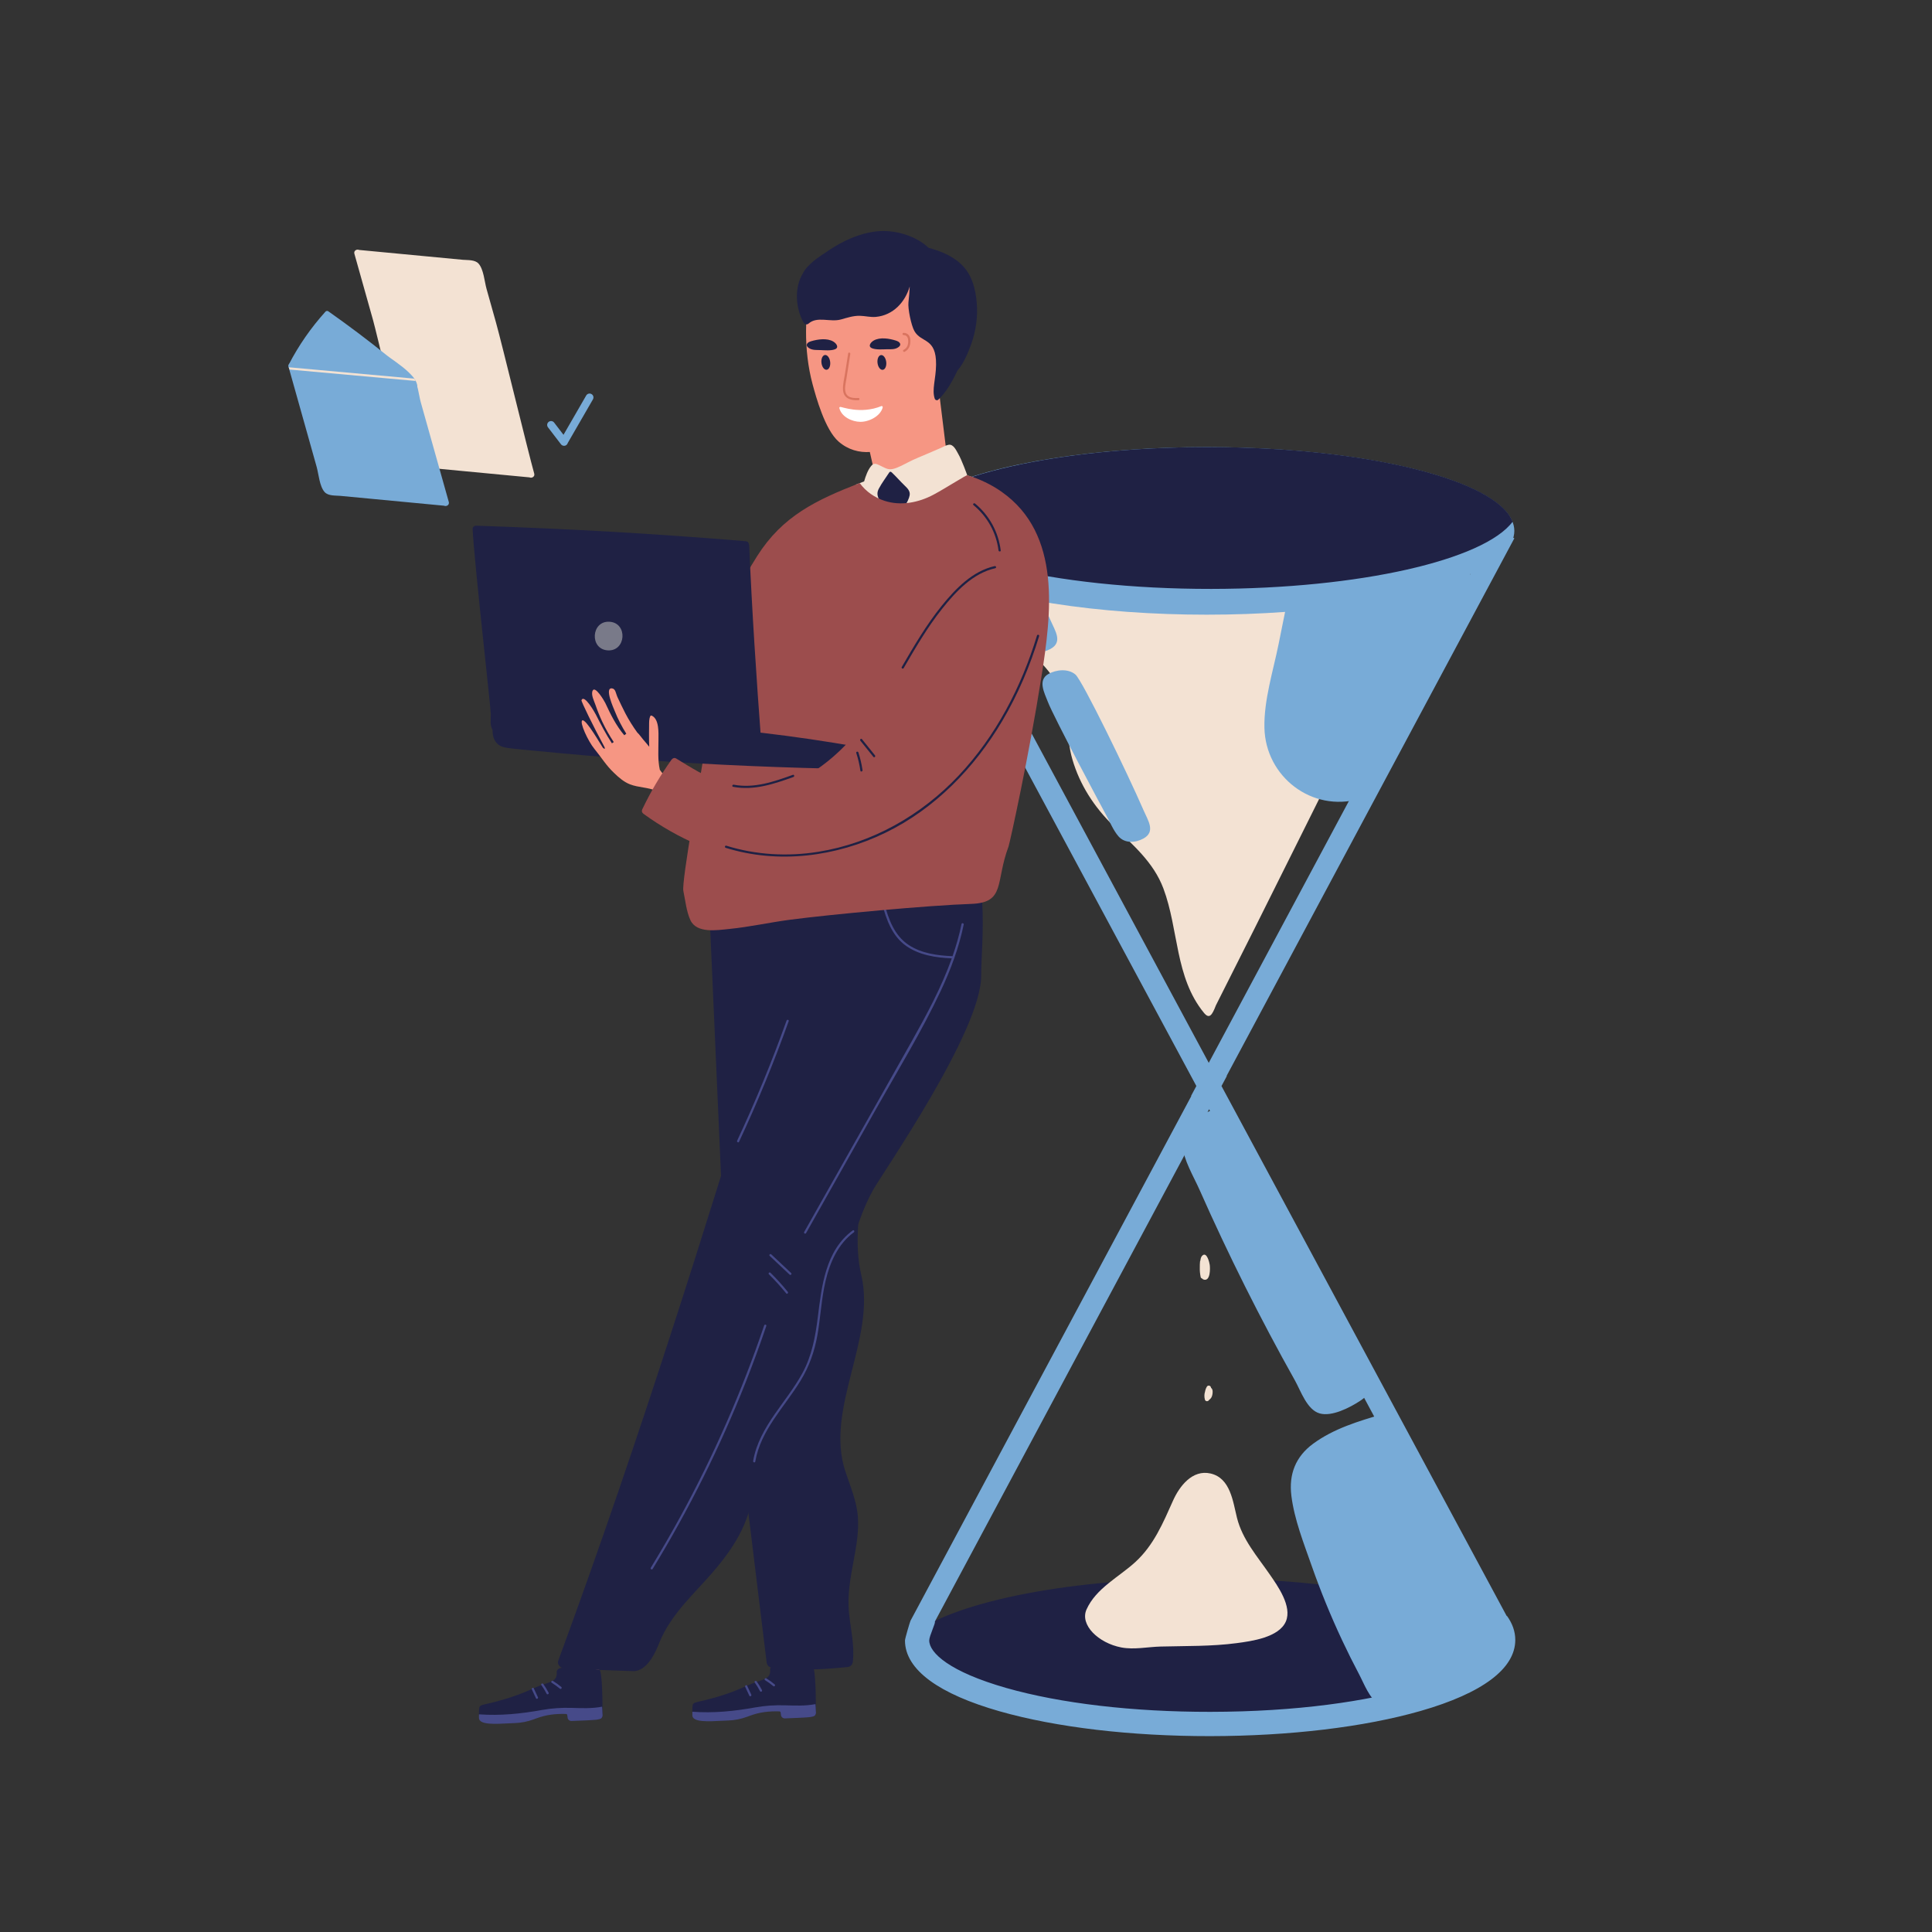 <?xml version="1.0" encoding="utf-8"?>
<!-- Generator: Adobe Illustrator 28.2.0, SVG Export Plug-In . SVG Version: 6.00 Build 0)  -->
<svg version="1.1" id="Layer_1" xmlns="http://www.w3.org/2000/svg" xmlns:xlink="http://www.w3.org/1999/xlink" x="0px" y="0px"
	 viewBox="0 0 1200 1200" style="enable-background:new 0 0 1200 1200;" xml:space="preserve">
<rect x="0" y="0" width="1200" height="1200" fill="#333333" stroke="none"/>
<style type="text/css">
	.st0{fill:#F3E2D3;}
	.st1{fill:#78ABD7;}
	.st2{fill:#1F2144;}
	.st3{fill:#F69683;}
	.st4{fill:#464A89;}
	.st5{fill:#D9745F;}
	.st6{fill:#FFFFFF;}
	.st7{fill:#9C4D4D;}
	.st8{fill:#797A89;}
</style>
<g>
	<path class="st0" d="M617.37,361.34c-1.53,12.35,4.65,23.8,12.36,32.97c9.53,11.33,23.09,20.35,28.69,34.55
		c5.32,13.48,3.59,28.8,7.63,42.71c4.64,15.96,13.57,29.65,25.36,41.24c12.2,12,25.03,22.59,31.21,39.07
		c9.56,25.5,7.1,55.11,25.15,77.18c3.32,4.06,5.05,1.67,7.45-4.61c31.93-63.06,63.04-126.44,94.83-189.56
		c7.74-15.37,15.41-30.79,22.74-46.36c3.57-7.58,7.08-15.2,10.47-22.87c2.4-5.44,5.03-11.15,4.86-17.22
		c-0.39-14.22-17.14-21.26-28.65-25.02c-14.2-4.64-29.4-6.67-44.18-8.51c-30-3.74-60.39-4.4-90.54-2.07
		c-14.71,1.14-29.36,3-43.87,5.6c-14.44,2.58-29.6,5.29-42.31,13.01C627.84,337.93,618.95,348.58,617.37,361.34z"/>
	<path class="st1" d="M849.41,494.52c8.15-7.8,12.38-17.85,15.93-28.36c4.24-12.56,8.71-25,13.9-37.21
		c5.22-12.27,11.01-24.29,17.36-36.01c5.77-10.65,13.77-21.09,16.6-33.02c1.19-5-3.52-10.01-8.6-7.47
		c-14.12,7.08-30.89,5.89-46.26,5.89c-14.38,0-28.76-0.36-43.13-0.99c0.57-2.79,1.15-5.57,1.71-8.36
		c1.55-7.69-10.13-11.68-11.69-3.9c-3.68,18.28-7.36,36.56-11.04,54.83c-3.38,16.8-9.22,34.91-8.83,52.16
		c0.69,30.4,29.52,52.56,59.05,44.14c0.09-0.03,0.18-0.06,0.27-0.09C846.23,496.39,847.9,495.96,849.41,494.52z"/>
	<path class="st2" d="M936.79,1026.68c-10.14-26.14-91.37-46.45-190.06-46.35c-81.22,0.08-150.57,13.95-178.21,33.44
		c3.13,7.22,4.16,14.72,3.41,21.95c28.06,19.22,97.04,32.77,177.7,32.69C841.97,1068.32,918.99,1050.41,936.79,1026.68z"/>
	<path class="st1" d="M941.17,1018.56L941.17,1018.56c-0.01-5.22-1.77-10.21-5.2-14.94c-0.04,0.05-0.08,0.09-0.12,0.14
		l-177.16-329.2l3.35-6.27c-0.08,0.03-0.16,0.06-0.24,0.09l178.81-334.09l-12.78-4.94l-177.05,330.8L572.35,328.33l-12.77,4.97
		l183.5,341.24l-3.35,6.27c0.08-0.03,0.16-0.06,0.25-0.09l-174.43,325.91c-0.33,0.57-3.45,11.08-3.45,12.31
		c0.01,9.07,5.28,17.47,15.54,24.97c9.88,7.23,24.4,13.64,43.28,19.02c35.04,9.98,81.49,15.46,130.78,15.41
		c49.29-0.05,95.73-5.61,130.75-15.66C920.88,1051.63,941.18,1036.38,941.17,1018.56z M751.67,1063.26
		c-47.93,0.05-92.91-5.22-126.64-14.83c-35.29-10.06-47.86-21.84-47.87-29.52c0-2.8,4.14-11.03,3.49-11.7l170.34-318.27
		l173.85,323.65l0.07-0.04c1.09,1.96,1.18,4.25,1.18,6.02l0,0C926.12,1037.16,859.77,1063.15,751.67,1063.26z"/>
	<path class="st1" d="M844.71,870.15c3.78-2.48,6.97-5.76,9.03-9.57c-23.88-47.34-48.89-94.09-73.17-141.23
		c-3.6-1.7-6.82-3.98-9.65-6.85c-4.96-3.57-8.73-8.2-11.31-13.9c-1.61-3.24-2.81-6.77-3.9-10.24c-11.02,4.3-22.46,8.9-21.37,22.6
		c0.76,9.59,6.92,19.47,10.74,28.1c4.48,10.13,9.09,20.2,13.81,30.22c9.39,19.92,19.25,39.61,29.56,59.07
		c5.19,9.79,10.49,19.51,15.91,29.17c3.61,6.44,7.42,18.14,15.31,20.38C827.28,880.07,838.48,874.24,844.71,870.15z"/>
	<ellipse class="st1" cx="749.5" cy="329.74" rx="191.08" ry="52.05"/>
	<path class="st2" d="M752.36,365.78c92.33-0.09,169.35-18.01,187.16-41.74c-10.14-26.14-91.37-46.45-190.06-46.35
		c-92.33,0.09-169.35,18.01-187.16,41.74C572.44,345.57,653.67,365.88,752.36,365.78z"/>
	<path class="st1" d="M928.92,1027.19c6.29-13.18-2.66-26.04-9.27-37.1c-19.34-32.4-41.82-63.74-52.78-100.28
		c-0.33-1.09-0.88-1.96-1.55-2.65c2.12-4.24-0.61-10.57-6.3-8.9c-15.12,4.43-30.59,9.03-43.45,18.49
		c-10.89,8.01-15.12,18.96-13.48,32.27c1.82,14.75,7.72,29.58,12.61,43.52c5.51,15.71,11.82,31.14,18.89,46.21
		c3.35,7.14,6.87,14.2,10.56,21.17c3.18,6.01,6.29,14.81,12.31,18.61c4.87,3.07,11.26,1.84,16.55,0.92
		c7.95-1.38,15.78-3.78,23.2-6.95C908.11,1047.45,923.09,1039.42,928.92,1027.19z"/>
	<path class="st1" d="M710.36,503.45c-10.08-23.21-38.04-80.79-42.41-84.5c-4.48-3.79-11.8-3.1-16.72-0.36
		c-6.86,3.82-2.54,11.76-0.39,17.34c3.68,9.59,33.66,65.72,36.3,70.49c2.33,4.21,4.34,9.34,7.52,13c3.97,4.57,10.56,4.14,15.53,1.41
		C717.92,516.61,713.07,509.69,710.36,503.45z"/>
	<path class="st1" d="M652.5,403.05c7.73-4.23,2.88-11.16,0.17-17.39c-2.73-6.29-6.77-15.09-11.3-24.67
		c-8.56,3.01-17.85,2.89-26.48,0.32c7.08,13.45,13.4,25.25,14.55,27.32c2.33,4.21,4.34,9.34,7.52,13
		C640.93,406.2,647.52,405.77,652.5,403.05z"/>
	<path class="st3" d="M488.7,975.03c-3.84,0.98-2.62-0.1-5.45,3c-0.41,0.45-0.69,1.02-0.86,1.62c-2.14,0.2-4.04,1.73-3.66,4.48
		c3.09,22.31,3.12,44.93,7.05,67.13c0.5,2.83,2.86,4.79,5.81,3.89c5.38-1.63,3.63-1.63,8.65-4.16c1.33-0.67,3.01-9.55,2.9-10.94
		c-0.84-11.39-4.78-49.77-6.71-61.15C495.94,975.95,491.66,974.27,488.7,975.03z"/>
	<path class="st2" d="M504.77,1035.52c-5.34-0.82-17.13-1.01-22.99-1.23c-2.59,0.08-3.54,1.73-3.46,2.6
		c0.66,6.74-5.47,6.08-13.82,9.89c-7.11,3.25-13.95,5.98-25.23,8.88c-10.04,2.58-8.97,1.02-9.28,7.38
		c-0.22,4.56,10.02,4.19,18.33,4.02c1.31-0.03,2.61-0.04,3.91-0.05c3.92-0.03,7.8-0.68,11.53-1.89c0.68-0.22,1.36-0.45,2.04-0.68
		c6.2-2.07,11.78-2.5,18.3-2.13c0.31,0.02,0.7,0.25,0.74,0.59c0.09,0.69,0.1,1.06,0.17,1.75c0.11,1.21,1.15,2.13,2.37,2.13
		c2.68-0.01,5.37-0.03,8.08-0.08c5.11-0.1,9.92-0.03,10.73-1.29c0.91-1.4,0.53-1.67,0.55-3.12
		C506.81,1058.38,506.72,1035.82,504.77,1035.52z"/>
	<path class="st4" d="M464.06,1047.07c-0.36-0.8-1.55-0.13-1.2,0.67c0.82,1.85,1.68,3.69,2.57,5.5c0.39,0.79,1.58,0.12,1.2-0.67
		C465.74,1050.76,464.89,1048.92,464.06,1047.07z M469.97,1044.34c-0.51-0.71-1.71-0.05-1.2,0.67c1.23,1.73,2.32,3.53,3.3,5.41
		c0.41,0.78,1.6,0.12,1.2-0.67C472.29,1047.86,471.19,1046.06,469.97,1044.34z M481.15,1046.2c-1.62-1.36-3.33-2.6-5.13-3.72
		c-0.74-0.46-1.6,0.61-0.85,1.08c1.8,1.12,3.5,2.36,5.13,3.72C480.98,1047.84,481.83,1046.77,481.15,1046.2z"/>
	<path class="st4" d="M506.72,1062.28c-0.02-1.16-0.1-2.46-0.23-3.82c-6.25,1.21-12.56,0.92-18.9,0.74
		c-6.26-0.18-12.31,0.19-18.47,1.3c-13.06,2.36-25.83,3.66-39.07,2.7c0,0.59,0,1.29-0.02,2.13c-0.09,4.57,10.15,3.89,18.45,3.47
		c1.31-0.07,2.61-0.12,3.91-0.17c3.91-0.14,7.78-0.91,11.46-2.24c0.67-0.24,1.34-0.49,2.02-0.74c6.14-2.26,11.7-2.85,18.23-2.68
		c0.31,0.01,0.71,0.22,0.76,0.57c0.11,0.68,0.13,1.06,0.22,1.74c0.15,1.21,1.22,2.09,2.44,2.05c2.68-0.09,5.36-0.19,8.07-0.33
		c5.1-0.26,9.91-0.32,10.69-1.61C507.13,1063.99,506.74,1063.72,506.72,1062.28z"/>
	<path class="st2" d="M532.84,942.13c-0.77-10.09-4.81-19.1-7.9-28.61c-12.54-38.63,19.24-82.18,10.05-121.43
		c-4.86-20.78-0.32-37.25-1.18-58.93c-0.85-21.47,4.15-42.56,8.9-63.35c8.21-35.93,16.05-76.63-6.04-109.4
		c-9.74-14.45-24.42-24.86-41.95-26.95c-17.53-2.09-34.75,3.77-48.93,13.81c-1.93-1.9-6.02-1.16-5.87,2.27
		c2.8,63.82,5.59,127.63,8.39,191.45c1.38,31.5,2.47,63.04,5.03,94.48c2.49,30.62,6.23,61.13,9.96,91.62
		c4.28,35.09,8.57,70.18,12.85,105.27c0.23,1.91,1.38,3.32,3.42,3.42c23.37,1.17,23.44,1.9,46.74-0.34c2-0.19,3.21-1.43,3.42-3.42
		c1.09-10.22-1.34-19.94-2.39-30.03c-1.16-11.14,0.88-21.9,2.9-32.82C531.89,960.3,533.53,951.2,532.84,942.13z"/>
	<path class="st3" d="M384.65,977.66c-3.89-0.74-2.33-1.2-6.2,0.41c-0.57,0.23-1.06,0.63-1.47,1.1c-2.02-0.72-4.39-0.15-5.22,2.5
		c-6.67,21.51-16.23,42.01-22.09,63.78c-0.75,2.78,0.56,5.55,3.61,5.99c5.57,0.81,3.98,0.06,9.59-0.1c1.49-0.04,6.77-7.37,7.27-8.68
		c4.07-10.67,16.78-47.1,19.86-58.22C390.81,981.57,387.65,978.23,384.65,977.66z"/>
	<path class="st2" d="M372.24,1037.11c-5.34-0.82-17.13-1.01-22.99-1.23c-2.59,0.08-3.54,1.73-3.46,2.6
		c0.66,6.74-5.47,6.08-13.82,9.89c-7.11,3.25-13.95,5.98-25.23,8.88c-10.04,2.58-8.97,1.02-9.28,7.38
		c-0.22,4.56,10.02,4.19,18.33,4.02c1.31-0.03,2.61-0.04,3.91-0.05c3.92-0.03,7.8-0.68,11.53-1.89c0.68-0.22,1.36-0.45,2.04-0.68
		c6.2-2.07,11.78-2.5,18.3-2.13c0.31,0.02,0.7,0.25,0.74,0.59c0.09,0.69,0.1,1.06,0.17,1.75c0.11,1.21,1.15,2.13,2.37,2.13
		c2.68-0.01,5.37-0.03,8.08-0.08c5.11-0.1,9.92-0.03,10.73-1.29c0.91-1.4,0.53-1.67,0.55-3.12
		C374.28,1059.98,374.19,1037.41,372.24,1037.11z"/>
	<path class="st4" d="M331.54,1048.67c-0.36-0.8-1.55-0.13-1.2,0.67c0.82,1.85,1.68,3.69,2.57,5.5c0.39,0.79,1.58,0.12,1.2-0.67
		C333.22,1052.36,332.36,1050.52,331.54,1048.67z M337.44,1045.94c-0.51-0.71-1.71-0.05-1.2,0.67c1.23,1.73,2.32,3.53,3.3,5.41
		c0.41,0.78,1.6,0.12,1.2-0.67C339.77,1049.46,338.67,1047.66,337.44,1045.94z M348.63,1047.8c-1.62-1.36-3.33-2.6-5.13-3.72
		c-0.74-0.46-1.6,0.61-0.85,1.08c1.8,1.12,3.5,2.36,5.13,3.72C348.46,1049.44,349.3,1048.36,348.63,1047.8z"/>
	<path class="st4" d="M374.19,1063.88c-0.02-1.16-0.1-2.46-0.23-3.82c-6.25,1.21-12.56,0.92-18.9,0.74
		c-6.26-0.18-12.31,0.19-18.47,1.3c-13.06,2.36-25.83,3.66-39.08,2.7c0,0.59,0,1.29-0.02,2.13c-0.09,4.57,10.15,3.89,18.45,3.47
		c1.31-0.07,2.61-0.12,3.91-0.17c3.91-0.14,7.78-0.91,11.46-2.24c0.67-0.24,1.34-0.49,2.02-0.74c6.14-2.26,11.7-2.85,18.23-2.68
		c0.31,0.01,0.71,0.22,0.76,0.57c0.11,0.68,0.13,1.06,0.22,1.74c0.15,1.21,1.22,2.09,2.44,2.05c2.68-0.09,5.36-0.19,8.07-0.32
		c5.1-0.26,9.91-0.32,10.69-1.61C374.6,1065.59,374.22,1065.32,374.19,1063.88z"/>
	<path class="st2" d="M594.36,522.01c-9.45-5.04-27.73,19.58-38.18,19.98c-14.72,0.57-29.32,2.42-43.78,5.18
		c0.38-1.27,0.77-2.54,1.15-3.82c1.53-5.07-6.49-6.85-8.02-1.82c-38.81,128.39-77.63,256.83-121.09,383.74
		c-12.16,35.53-24.7,70.93-37.68,106.17c-1,2.72,1.87,4.93,4.2,5.01c14.05,0.5,28.1,1.01,42.15,1.51
		c9.23,0.33,14.63-13.16,16.23-17.22c1.9-4.81,4.42-9.37,7.29-13.66c5.65-8.45,12.74-15.86,19.6-23.31
		c13.95-15.17,26.24-30.55,30.57-51.19c2.41-11.53,2.92-23.34,4.6-34.97c1.74-11.98,5.24-23.12,10.91-33.83
		c10.2-19.28,24.7-35.97,34.16-55.67c10.68-22.24,13.74-47.36,25.82-69c6.04-10.81,67.12-98.62,67.12-132.87
		C609.43,585.61,616.17,533.66,594.36,522.01z"/>
	<path class="st0" d="M331.82,294.17c-3.88-13.79-19.95-80.3-23.82-94.09c-1.94-6.9-3.88-13.79-5.81-20.69
		c-1.26-4.47-1.77-12.15-4.98-15.69c-2.27-2.5-6.82-2.07-9.84-2.35c-7.24-0.69-14.48-1.37-21.72-2.06
		c-14.19-1.35-28.38-2.69-42.57-4.04c-1.38-0.68-3.51,0.4-2.97,2.33c3.88,13.79,7.75,27.58,11.63,41.37
		c1.94,6.9,16.07,66.51,18.01,73.41c1.26,4.47,1.77,12.15,4.98,15.69c2.27,2.5,6.82,2.07,9.84,2.35c7.24,0.69,14.48,1.37,21.72,2.06
		c14.19,1.35,28.38,2.69,42.57,4.04C330.23,297.19,332.36,296.1,331.82,294.17z"/>
	<path class="st1" d="M278.75,311.77c-3.88-13.79-7.75-27.58-11.63-41.37c-1.94-6.9-3.88-13.79-5.81-20.69
		c-1.26-4.47-1.77-12.15-4.98-15.69c-2.27-2.5-6.82-2.07-9.84-2.35c-7.24-0.69-14.48-1.37-21.72-2.06
		c-14.19-1.35-28.38-2.69-42.57-4.04c-1.38-0.68-3.51,0.4-2.97,2.33c3.88,13.79,7.75,27.58,11.63,41.37
		c1.94,6.9,3.88,13.79,5.81,20.69c1.26,4.47,1.77,12.15,4.98,15.69c2.27,2.5,6.82,2.07,9.84,2.35c7.24,0.69,14.48,1.37,21.72,2.06
		c14.19,1.35,28.38,2.69,42.57,4.04C277.16,314.78,279.3,313.7,278.75,311.77z"/>
	<path class="st1" d="M240.36,220.81c-11.85-9.58-24.04-18.73-36.5-27.5c-0.47-0.33-1.28-0.21-1.66,0.21
		c-9.02,9.98-16.64,20.94-22.83,32.88c-0.76,1.46,1.77,6.13,2.7,5.01c5.92,3.26,10.41,4.59,16.62,7.33
		c5.07,2.24,10.58,3.19,16.04,3.9c7.9,1.03,15.87,1.5,23.83,1.43c4.7-0.04,14.78,3.41,18.62,0.01
		C265.59,236.67,245.02,224.58,240.36,220.81z"/>
	<path class="st1" d="M367.4,244.77c-1.15-0.67-2.63-0.27-3.3,0.88l-14.1,24.42l-5.82-7.6c-0.81-1.06-2.33-1.26-3.38-0.45
		c-1.06,0.81-1.26,2.33-0.45,3.38l8.08,10.55c0.81,1.06,2.33,1.26,3.38,0.45c0.44-0.34,0.72-0.8,0.85-1.29l15.62-27.05
		C368.95,246.91,368.56,245.43,367.4,244.77z"/>
	<path class="st4" d="M488.56,633.88c-9.06,25.34-19.3,50.24-30.71,74.62c-0.37,0.79,0.81,1.49,1.18,0.69
		c11.46-24.48,21.75-49.49,30.85-74.94C490.18,633.42,488.85,633.06,488.56,633.88z"/>
	<path class="st4" d="M597.24,573.9c-1.41,6.82-3.32,13.48-5.59,20c-0.01,0-0.03-0.01-0.04-0.01c-9.33-0.36-19.28-1.7-27.24-6.97
		c-9.01-5.98-12.47-16.05-15.18-26.01c-0.23-0.85-1.55-0.49-1.32,0.36c2.71,9.96,6.18,20.08,14.98,26.27
		c8.18,5.76,18.54,7.3,28.32,7.71c-6.44,18.04-15.65,35.06-25.03,51.76c-14.15,25.18-28.38,50.33-42.57,75.49
		c-8.03,14.24-16.06,28.48-24.09,42.72c-0.43,0.77,0.75,1.46,1.18,0.69c14.5-25.71,29-51.42,43.5-77.13
		c13.65-24.2,28.32-48.12,40.14-73.29c6.2-13.2,11.32-26.9,14.27-41.22C598.74,573.4,597.42,573.04,597.24,573.9z"/>
	<path class="st4" d="M529.65,764.23c-16.96,12.5-19.3,34.7-21.71,54.02c-1.51,12.12-3.71,23.96-9.64,34.78
		c-4.89,8.92-11.27,16.89-17.04,25.23c-6.17,8.91-11.62,18.39-13.47,29.21c-0.15,0.86,1.17,1.23,1.32,0.36
		c3.33-19.52,18.09-33.84,28.05-50.12c5.47-8.93,8.82-18.45,10.61-28.76c1.92-11.05,2.43-22.32,4.99-33.26
		c2.71-11.58,7.75-23.05,17.58-30.29C531.04,764.9,530.36,763.71,529.65,764.23z"/>
	<path class="st4" d="M491.4,790.72c-4.12-3.87-8.23-7.75-12.35-11.62c-0.64-0.6-1.61,0.36-0.97,0.97
		c4.12,3.87,8.23,7.75,12.35,11.62C491.07,792.29,492.04,791.33,491.4,790.72z"/>
	<path class="st4" d="M489.31,802.38c-3.36-4.15-6.94-8.1-10.75-11.85c-0.63-0.62-1.6,0.35-0.97,0.97c3.8,3.75,7.38,7.7,10.75,11.85
		C488.9,804.03,489.86,803.06,489.31,802.38z"/>
	<path class="st4" d="M474.65,823.23c-13.92,41.02-31.34,80.83-52.11,118.85c-5.85,10.72-11.98,21.28-18.34,31.71
		c-0.46,0.75,0.72,1.44,1.18,0.69c22.53-36.9,41.89-75.69,57.77-115.9c4.56-11.55,8.83-23.22,12.82-34.99
		C476.25,822.75,474.93,822.39,474.65,823.23z"/>
	<path class="st3" d="M576.71,167.96c-15.31-10.85-39.1-15.14-57.75-8.43c-0.29,0.79-0.79,1.53-1.58,2.14
		c-6.74,5.17-3.97,7.11-10.04,13.14c-0.84,0.83-1.85,1.23-2.85,1.29c-4.83,17.04-5.48,41.35,0.21,62.51
		c2.13,7.91,7.7,28.29,16.17,35.66c11.81,10.27,27.91,7.31,38.64-1.14c19.11-15.05,31.13-34.03,33.1-58.44
		C594.43,192.08,595.51,181.29,576.71,167.96z"/>
	<path class="st3" d="M588.42,285.32l-8.75-71.16c-0.56-2.66-8.04,8.52-9.95,10.61c-9.7,10.58-18.3,15-31.64,19.24
		c-0.41,0.13-0.75,0.32-1.06,0.53c-1.91,0.39-3.62,2.06-3.1,4.52c3.31,15.68,8.09,45.99,14.81,60.69c1.74,3.81,1.41-2.4,5.98-1.46
		c3.09,0.64,8.21-0.98,11.37-1.36c4.04-0.48,3.5-0.82,7.54-1.31c4.41-0.53,13.54,0.29,16.49-3.97
		C592.98,297.51,589.29,289.43,588.42,285.32z"/>
	<path class="st2" d="M550.45,224.8c0.31,2.53-0.65,4.72-2.15,4.91c-1.49,0.18-2.95-1.72-3.25-4.25c-0.31-2.53,0.65-4.72,2.15-4.91
		C548.68,220.37,550.14,222.27,550.45,224.8z"/>
	<path class="st2" d="M515.63,224.75c0.31,2.53-0.65,4.72-2.15,4.91c-1.49,0.18-2.95-1.72-3.25-4.25c-0.31-2.53,0.65-4.72,2.15-4.91
		C513.87,220.31,515.32,222.22,515.63,224.75z"/>
	<path class="st2" d="M558.02,212.22c-0.08-0.11-1.43-0.64-1.48-0.65c-4.22-1.35-9.92-2.28-13.81-0.09
		c-2.02,1.14-3.93,3.77-0.95,4.88c2.53,0.94,6.1,0.63,8.73,0.58c2.14-0.04,4.76,0.22,6.74-0.83
		C559.64,214.85,559.67,213.43,558.02,212.22z"/>
	<path class="st2" d="M502.96,216.49c1.95,1.08,4.58,0.87,6.72,0.95c2.63,0.1,6.19,0.47,8.74-0.42c3-1.05,1.14-3.72-0.86-4.89
		c-3.85-2.26-9.57-1.44-13.81-0.17c-0.05,0-1.42,0.51-1.5,0.62C500.58,213.75,500.58,215.18,502.96,216.49z"/>
	<path class="st5" d="M533.17,247.2c-3.1,0.13-6.89,0.03-7.97-3.59c-0.76-2.54,0.07-5.49,0.47-8.02c0.82-5.25,1.64-10.5,2.47-15.75
		c0.14-0.86-1.18-1.23-1.32-0.36l-1.95,12.47c-0.51,3.23-1.41,6.68-1.27,9.98c0.24,5.59,4.73,6.84,9.57,6.65
		C534.04,248.53,534.05,247.16,533.17,247.2z"/>
	<path class="st6" d="M547.42,252.24c-12.94,5.3-24.92,0.24-25.61,0.5c-0.29,0.11-0.58,0.35-0.5,0.66
		c1.39,5.64,7.99,8.55,13.03,8.61c5.25,0.06,12.44-3.37,13.92-8.92C548.38,252.61,547.94,252.02,547.42,252.24z"/>
	<path class="st2" d="M606.62,187.54c-0.73-7.83-2.67-15.74-8.02-21.74c-5.69-6.39-13.74-9.67-21.83-11.88
		c-8.14-7.74-21.48-11.37-32.1-10.23c-11.05,1.19-21.24,5.97-30.37,12.13c-5.73,3.86-13,8.27-16.03,14.73
		c-0.01,0.01-0.02,0.01-0.03,0.02c-0.07,0.13-0.15,0.27-0.22,0.4c-4.92,9.28-3.36,21.23,0.89,29.03c0.38,0.7,0.73,1.2,1.32,1.37
		c0.63,0.19,1.33,0.17,1.96-0.38c5.4-4.8,13.39-0.68,20.17-2.57c3.92-1.09,7.54-2.34,11.66-2.27c3.37,0.06,6.62,1,10.02,0.68
		c10.72-1.01,18.18-9.17,21.01-18.94c-0.15,3.31-0.42,6.61-0.8,9.92c-0.44,3.83,1.72,14.31,3.69,17.8
		c4.28,7.59,13.7,3.94,13.47,20.95c-0.12,8.99-2.72,15.45-0.84,21.04c0.33,0.97,1.52,1.35,2.29,0.6
		c4.92-4.74,8.65-11.25,11.79-17.98c3.94-4.5,6.63-11.1,8.44-16.07C606.2,205.7,607.46,196.5,606.62,187.54z"/>
	<path class="st5" d="M561.23,206.75c-0.88-0.01-0.88,1.36,0,1.37c2.63,0.02,2.99,2.53,2.84,4.65c-0.15,2.05-1,3.57-2.83,4.54
		c-0.78,0.41-0.09,1.6,0.69,1.18c2.81-1.49,3.62-4.19,3.52-7.22C565.38,208.71,563.94,206.77,561.23,206.75z"/>
	<path class="st0" d="M533.56,304.4c3.66,6.25,6.59,14.12,8.3,22.38c13.26-3.43,26.74-6.12,39.89-9.88
		c5.81-7.98,13.03-14.56,21.69-19.68c0.46-0.19,0.91-0.38,1.37-0.58c-1.33-0.49-2.67-0.95-4.02-1.37
		c-0.17-0.57-3.45-9.66-5.59-13.31c-1.23-2.1-2.91-6.18-5.95-5.71c-1.72,0.27-3.48,1.36-5.06,2.04c-2.43,1.04-4.86,2.09-7.29,3.15
		c-4.42,1.94-8.97,3.63-13.23,5.9c-11.1,5.92-11.4,4.51-17.28,1.71c-2.09-0.99-3.56-1.71-5.26,0.33c-2.11,2.53-3.44,6.26-4.41,9.63
		c-1.79,0.69-3.55,1.38-5.28,2.06C532.19,302.18,532.9,303.29,533.56,304.4z"/>
	<path class="st2" d="M562.01,301.71c-2.79-2.69-5.19-5.49-7.99-8.16c-0.73-0.77-1.31-0.68-1.69-0.1
		c-2.13,3.29-4.61,6.54-6.45,10.01c-1.19,2.23-1.14,4.2-0.01,6.48c1.41,2.85,3.58,5.48,5.7,7.84c1.27,1.42,2.29,3.23,4.27,2.43
		c3.86-1.55,8.53-8.69,9.17-12.63C565.42,305.04,563.7,303.33,562.01,301.71z"/>
	<path class="st7" d="M622.14,305.47c-6.5-4.58-13.71-7.95-21.27-10.28c-0.17-0.57-13.32,7.94-21.09,12.08
		c-9.19,4.89-20.14,7.08-30.24,3.84c-6.33-2.03-11.8-5.87-15.56-11.08c-27.17,10.62-47.91,20.44-63.73,45.42
		c-24.33,38.41-21.65,51.61-31.05,111.41c-3.83,24.37-16,90.6-14.75,96.54c1.23,5.83,1.87,12.68,4.38,18.12
		c3.87,8.41,16.72,6.2,24.08,5.48c12.68-1.25,25.17-4.08,37.8-5.74c25.52-3.36,86.78-8.99,112.41-9.83
		c21.62-0.71,14.97-13.48,23.29-35.61c0.77-2.05,12.73-56.38,20.37-104.97C652.96,381.49,659.62,331.86,622.14,305.47z"/>
	<path class="st2" d="M293.54,328.47c1.13,22.01,11.11,109.02,11.3,115c0.1,3.24-0.78,7.44,1.35,10.13
		c0.45,0.57,148.89,10.41,161.5,10.5c3.19,0.38,5.34-0.19,5.19-2.15c-3.04-40.3-5.87-83.44-7.54-123.16
		c-0.03-0.6-0.34-1.6-0.69-1.95c-0.26-0.65-1.78-0.72-2.68-0.8c-58.09-4.75-107.96-7.56-166.21-9.52
		C294.74,326.48,293.48,327.32,293.54,328.47z"/>
	<path class="st8" d="M378.6,386.18c-11.43-0.73-12.59,17.04-1.13,17.77C388.91,404.68,390.06,386.91,378.6,386.18z"/>
	<path class="st2" d="M534.98,466.12c0.07-1.2-0.82-1.99-1.92-2.18c-39.42-6.98-79.22-11.67-119.2-13.91
		c-19.76-1.11-39.55-1.62-59.34-1.55c-9.89,0.04-19.79,0.22-29.68,0.55c-4.4,0.15-10.08-0.52-14.42,0.52
		c0.14-0.68,0.3-1.33,0.43-1.92c0.57-2.56-3.31-3.92-3.89-1.34c-1.09,4.89-2.14,11.03,1.48,15.16c2.04,2.32,4.8,2.85,7.73,3.23
		c5.36,0.7,10.77,1.12,16.15,1.65c21.99,2.17,44.02,4.04,66.06,5.61c44.54,3.16,89.16,5.06,133.81,5.78
		c1.11,0.02,2.11-0.77,2.18-1.92C534.59,472.58,534.78,469.35,534.98,466.12z"/>
	<path class="st3" d="M412.71,481.76c-0.39-0.74-1.14-1.32-1.65-1.96c-0.47-0.6-0.88-1.15-1.23-1.67
		c-1.38-6.07-0.84-12.42-0.85-18.67c0-4.24,0.54-12.73-4.12-14.94c-0.31-0.15-0.77-0.11-0.94,0.25c-0.87,1.92-0.73,3.86-0.76,5.94
		c-0.04,3.22-0.07,6.45-0.03,9.67c0.02,1.15,0.05,2.3,0.11,3.44c-1.23-1.56-2.54-3.07-3.81-4.54c-0.96-1.11-2.27-3.09-3.64-4.34
		c-2.73-3.78-5.21-7.74-7.38-11.88c-1.68-3.2-3.19-6.5-4.75-9.76c-1.26-2.63-1.22-5.45-3.53-5.74c-4.9-0.61,1,12.35,1.72,14.15
		c1.94,4.89,4.35,9.57,7.15,14c-0.43,0.34-0.84,0.66-1.24,0.96c-5.08-5.95-8.51-12.93-11.8-20.02c-0.62-1.34-6.31-10.95-7.86-7.69
		c-1.19,2.5,0.97,6.54,1.79,8.97c1.2,3.51,2.6,6.95,4.17,10.31c2.07,4.4,4.47,8.62,7.15,12.67c-0.39,0.26-0.77,0.52-1.15,0.78
		c-3.75-5.75-6.88-11.76-9.99-17.9c-0.56-1.11-7.2-12.97-8.92-8.89c-0.27,0.65,7.67,16.9,13.92,28.35c1.38,2.53,0.08,1.88-0.63,1.16
		c-0.86-1.12-10.5-18.06-12.74-16.97c-1.96,0.95,3.49,12.87,7.57,17.81c4.13,5,7.35,10.39,12.12,14.81c2.97,2.92,6.24,5.68,9.91,7.1
		c5.37,2.08,11.27,1.78,16.58,4.12c0.65,0.29,1.23-0.07,1.47-0.57c0.12-0.08,0.24-0.2,0.33-0.35
		C411.69,487.17,415.12,486.3,412.71,481.76z"/>
	<path class="st7" d="M625.7,368.25c-5.38-3.88-12.44-5.8-18.59-8.02c-8.03-2.9-16.13-5.57-24.29-8.07c-1.52-0.47-2.5,0.77-2.52,2
		c-1.03-0.81-2.86-0.69-3.34,0.95c-11.09,37.49-22.81,76.75-50.18,105.95c-12.74,13.59-29.49,25.81-48.21,29.04
		c-21.49,3.71-41.13-8.17-58.64-19.02c-1.01-0.62-2.18-0.15-2.81,0.74c-6.96,9.76-13.01,20.01-18.18,30.83
		c-0.52,1.08-0.23,2.11,0.74,2.81c21.3,15.5,45.94,26.13,71.93,30.61c25.4,4.37,52.28,3.73,75.06-9.51
		c20.74-12.05,36.24-31.54,48.66-51.68c14.45-23.42,25.59-48.93,32.97-75.44C631.18,389.07,636.27,375.88,625.7,368.25z"/>
	<path class="st2" d="M644.1,394.74c-9.71,31.99-25.57,62.48-48.6,86.92c-23.2,24.62-53.64,42.02-87.22,47.4
		c-19.08,3.06-38.69,1.97-57.17-3.78c-0.84-0.26-1.2,1.06-0.36,1.32c32.74,10.19,68.49,5.52,99.08-9.31
		c30.89-14.98,55.51-40.41,72.84-69.76c9.72-16.46,17.21-34.16,22.76-52.44C645.68,394.26,644.36,393.9,644.1,394.74z"/>
	<path class="st2" d="M605.61,312.76c-0.67-0.56-1.65,0.41-0.97,0.97c8.6,7.1,14.16,17.08,15.56,28.15c0.11,0.86,1.48,0.87,1.37,0
		C620.13,330.45,614.51,320.11,605.61,312.76z"/>
	<path class="st2" d="M617.83,351.61c-13.81,3.1-24.31,14.02-32.9,24.64c-9.54,11.8-17.21,24.94-24.83,38.03
		c-0.44,0.76,0.74,1.45,1.18,0.69c7.35-12.63,14.74-25.34,23.86-36.81c8.57-10.78,19.09-22.09,33.05-25.23
		C619.06,352.73,618.69,351.41,617.83,351.61z"/>
	<path class="st2" d="M543.46,469.15c-2.7-3.35-5.39-6.69-8.09-10.04c-0.55-0.69-1.52,0.29-0.97,0.97c2.7,3.35,5.39,6.69,8.09,10.04
		C543.04,470.8,544.01,469.83,543.46,469.15z"/>
	<path class="st2" d="M533.16,467.34c-0.27-0.83-1.59-0.48-1.32,0.36c1.17,3.6,2.03,7.26,2.57,11.01c0.13,0.87,1.45,0.5,1.32-0.36
		C535.18,474.6,534.33,470.94,533.16,467.34z"/>
	<path class="st2" d="M492.47,481.27c-11.76,4.25-24.1,8.52-36.76,6.12c-0.86-0.16-1.23,1.16-0.36,1.32
		c12.93,2.45,25.45-1.78,37.48-6.12C493.66,482.29,493.3,480.97,492.47,481.27z"/>
	<path class="st0" d="M788.49,977.66c-7.69-11.11-16.78-21.44-20.16-34.84c-2.54-10.07-4.01-24.76-16.45-27.61
		c-11.26-2.58-19.27,7.87-23.27,16.81c-6.24,13.93-11.9,27.6-23.41,38.17c-10.18,9.34-24.43,16.27-30.34,29.47
		c-4.3,9.6,7.42,20.87,21.55,23.59c7.96,1.53,16.38-0.34,24.49-0.55c15.68-0.41,31.65-0.05,47.23-2.12
		c9.14-1.21,26.28-3.51,30.55-13.47C802.71,997.68,793.53,984.95,788.49,977.66z"/>
	<path class="st0" d="M751.4,785.7c-0.18-1.47-1.78-8.18-4.43-5.98c-0.15,0.1-0.29,0.23-0.39,0.38c-0.01,0.02-0.03,0.02-0.04,0.04
		c-0.58,0.67-0.84,1.74-0.96,2.81c-0.11,0.18-0.2,0.38-0.22,0.63c-0.12,1.23-0.16,2.45-0.14,3.68c-0.06,1.96,0.12,3.93,0.53,5.9
		c0.11,0.54,0.46,0.82,0.86,0.92c0.3,0.36,0.68,0.63,1.22,0.75C751.87,795.72,751.67,787.83,751.4,785.7z"/>
	<path class="st0" d="M752.36,862.14c-0.05-0.05-0.1-0.07-0.15-0.11c-0.04-0.14-0.06-0.28-0.1-0.42c-0.34-1.13-1.89-1.35-2.5-0.33
		c-0.59,0.97-0.95,2.01-1.14,3.09c-0.52,1.61-0.53,3.33-0.08,4.97c0.33,1.2,1.86,1.27,2.5,0.33c0.05-0.07,0.08-0.14,0.13-0.21
		c1.09-0.69,1.73-1.8,1.99-3.15C753.25,865,753.47,863.15,752.36,862.14z"/>
	<path class="st0" d="M179.89,229.54c26.09,2.36,52.18,4.72,78.28,7.08c-0.26-0.48-0.55-0.96-0.89-1.45
		c-25.97-2.35-51.94-4.7-77.91-7.05C179.49,228.59,179.67,229.08,179.89,229.54z"/>
</g>
</svg>
